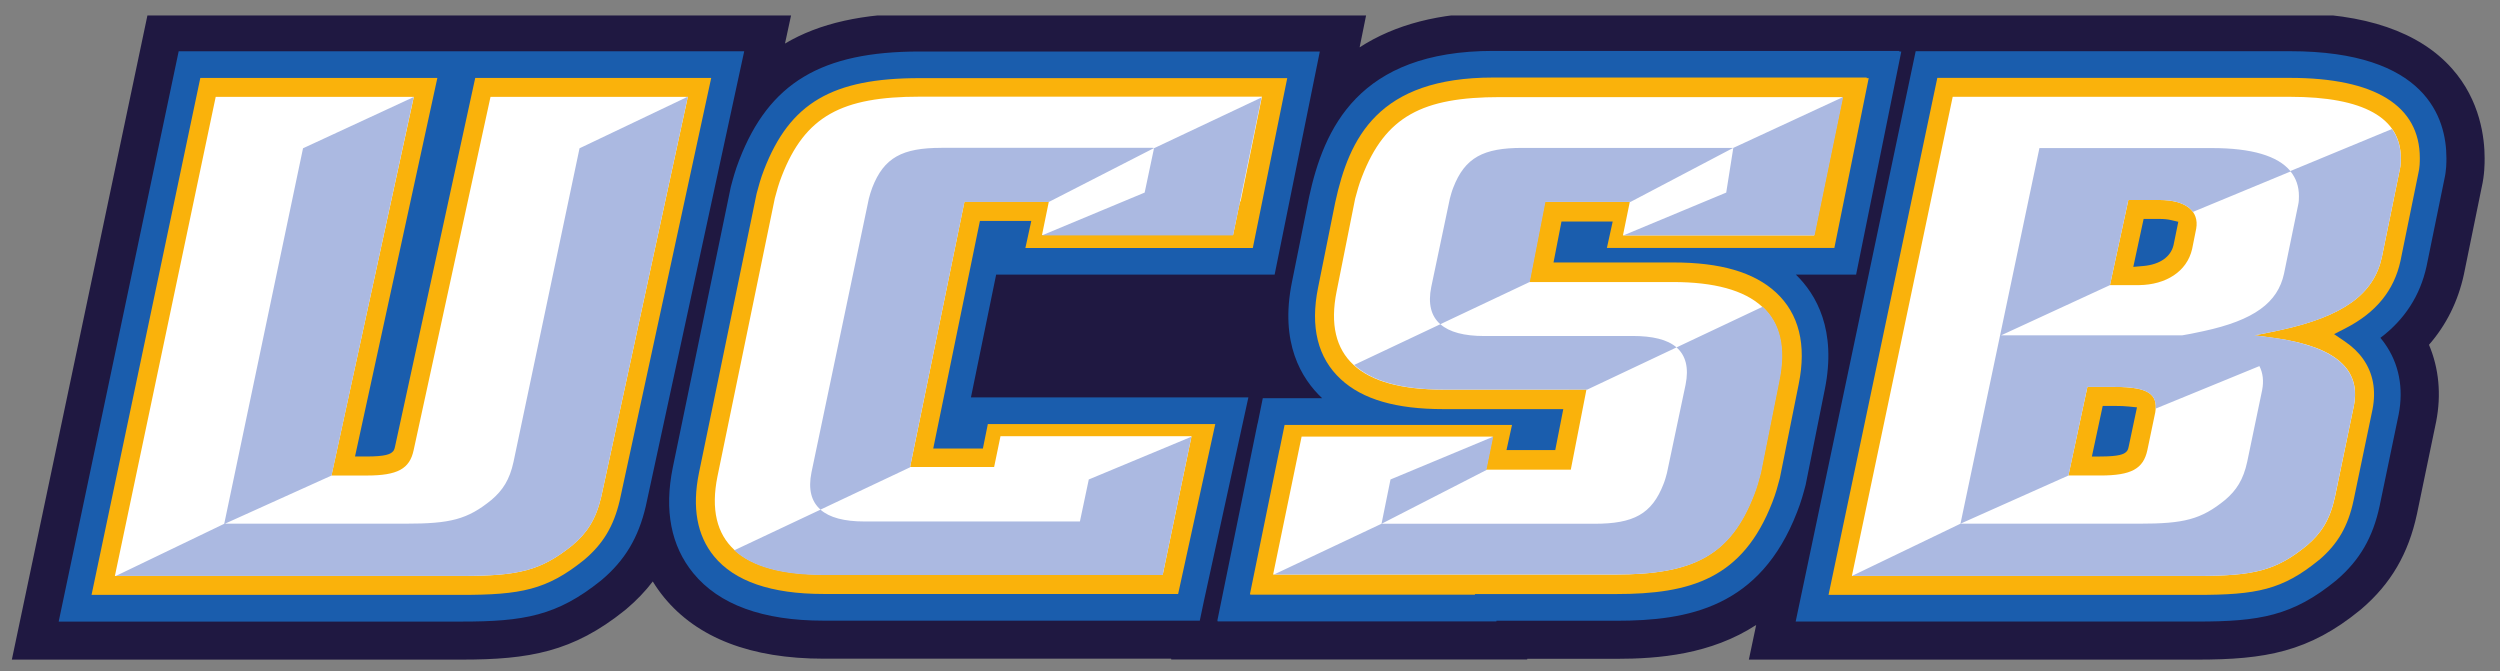 <?xml version="1.0" encoding="UTF-8" standalone="no"?>
<svg xmlns:rdf="http://www.w3.org/1999/02/22-rdf-syntax-ns#" xmlns="http://www.w3.org/2000/svg" xml:space="preserve" height="24.66" viewBox="0 0 91.83 24.66" width="91.83" version="1.1" xmlns:cc="http://creativecommons.org/ns#" xmlns:dc="http://purl.org/dc/elements/1.1/"><rect x="0" y="0" width="91.83" height="24.66" fill="#808080" stroke="none"/><defs><clipPath id="a" clipPathUnits="userSpaceOnUse"><rect transform="scale(1,-1)" height="22.366" width="76.193" y="-720.44" x="50.767" fill="#1e1840"/></clipPath></defs><g transform="matrix(1.25 0 0 -1.25 -66.477 901.55)"><g transform="translate(.345 .345)"><path d="m124.89 718.88c-0.96 1.081-2.561 1.629-4.756 1.629h-10.108l0.002 0.01h-2.025c0.985 2.405 0.961 4.756 0.903 5.67-0.162-0.023-0.326-0.045-0.489-0.068-0.171-0.024-0.341-0.048-0.514-0.071 0.235-1.618 0.141-3.052-0.116-4.285-0.093-0.441-0.206-0.857-0.333-1.246h-10.732c-1.572 0-2.89-0.341-3.932-1.015l0.202 0.997h-0.073v0.001h-13.051c-1.662 0-2.95-0.285-3.964-0.887l0.193 0.894h-4.567c-0.484 1.476-0.772 3.338-0.453 5.541-0.337 0.045-0.671 0.092-1.003 0.139-0.058-0.915-0.083-3.272 0.908-5.68h-13.799l-3.998-18.997h13.214c1.988 0 3.275 0.224 4.8 1.45l0.039 0.032c0.302 0.255 0.561 0.525 0.781 0.814 0.099-0.162 0.209-0.317 0.328-0.463 0.98-1.198 2.558-1.806 4.691-1.806h10.206l-0.001-0.004h0.013l-0.004-0.018h10.462l0.004 0.018h2.614c1.252 0 2.78 0.129 4.111 0.995l-0.215-1.018h13.179c1.992 0 3.279 0.224 4.787 1.458l0.039 0.033c0.862 0.738 1.379 1.625 1.629 2.794l0.559 2.691 0.004 0.019c0.155 0.793 0.081 1.567-0.211 2.256 0.508 0.582 0.853 1.274 1.025 2.065l0.522 2.555c0.088 0.384 0.088 0.698 0.088 0.867 0 0.58-0.124 1.692-0.959 2.63" clip-path="url(#a)" fill="#1f1841"/><path d="m54.42 1.301c-4.964 0-6.222 2.864-6.766 5.371l-0.629 3.123c-0.454 2.234 0.349 3.549 1.111 4.264h-2.182l-0.188 0.926h-0.004l-1.478 7.248h0.014l-0.004 0.023h10.24l0.004-0.023h4.394c2.652 0 5.292-0.484 6.648-3.994 0.145-0.362 0.236-0.7 0.314-0.996l0.703-3.504c0.444-2.186-0.312-3.493-1.062-4.221h2.213l1.66-8.195h-0.074l0.004-0.021h-14.92zm-48.287 0.012-4.408 20.95h14.795c2.292 0 3.51-0.209 5.125-1.508l0.02-0.016c0.854-0.72 1.354-1.552 1.625-2.711l3.616-16.714h-20.773zm63.803 0-4.408 20.949h14.75c2.295 0 3.51-0.209 5.102-1.51l0.021-0.018c0.844-0.724 1.329-1.559 1.576-2.715l0.701-3.369c0.186-0.964 0.011-1.864-0.512-2.602-0.05-0.071-0.104-0.141-0.16-0.207 0.891-0.671 1.46-1.551 1.695-2.627l0.654-3.197c0.076-0.329 0.076-0.611 0.076-0.781 0-1.466-0.745-3.924-5.744-3.924h-13.752zm-36.582 0.01c-3.616 0-5.538 1.154-6.629 3.981-0.145 0.365-0.237 0.713-0.312 0.994l-2.132 10.312c-0.318 1.569-0.065 2.874 0.754 3.875 0.946 1.157 2.554 1.744 4.781 1.744h13.824l0.148-0.707 1.637-7.494h-10.191l0.926-4.51h10.229l1.66-8.195h-0.076-14.619z" transform="matrix(.8 0 0 -.8 53.181 720.44)" fill="#1a5dad"/><path d="m54.422 2.279c-4.229 0-5.29 2.206-5.807 4.586l-0.629 3.125c-0.295 1.452-0.015 2.587 0.836 3.373 0.799 0.739 2.03 1.096 3.76 1.096h4.41l-0.295 1.504h-1.791l0.203-0.924h-8.354l-0.188 0.924h-0.004l-1.08 5.289h0.012l-0.004 0.023h8.254l0.006-0.023h5.182c2.737 0 4.653-0.563 5.74-3.377 0.121-0.306 0.2-0.596 0.273-0.877l0.693-3.455c0.295-1.452 0.012-2.588-0.838-3.373-0.806-0.739-2.036-1.098-3.76-1.098h-4.408l0.293-1.504h1.881l-0.213 0.971h8.355l1.262-6.238h-0.076l0.004-0.021h-13.719zm-47.494 0.014-3.996 18.99h13.586c2.183 0 3.139-0.185 4.502-1.281l0.014-0.012c0.691-0.584 1.079-1.234 1.299-2.172l3.361-15.525h-8.668l-2.943 13.527c-0.013 0.062-0.022 0.102-0.045 0.145l-0.022 0.035-0.027 0.027c-0.085 0.086-0.263 0.172-0.949 0.172h-0.43l3.025-13.906h-8.707zm63.803 0-3.996 18.99h13.543c2.18 0 3.132-0.186 4.471-1.281l0.016-0.01c0.679-0.583 1.054-1.233 1.254-2.172l0.699-3.357c0.136-0.705 0.019-1.328-0.35-1.85-0.17-0.241-0.398-0.456-0.672-0.643l-0.391-0.266 0.42-0.215c1.121-0.576 1.781-1.386 2.018-2.471l0.656-3.215c0.054-0.223 0.055-0.421 0.055-0.566 0-1.926-1.65-2.945-4.768-2.945h-12.955zm-37.377 0.008c-3.221 0-4.77 0.911-5.719 3.363-0.122 0.309-0.202 0.609-0.273 0.875l-2.119 10.266c-0.258 1.268-0.071 2.296 0.553 3.059 0.751 0.919 2.103 1.385 4.021 1.385h13.027l0.002-0.006 1.363-6.236h-8.354l-0.182 0.9h-1.824l1.715-8.361h1.887l-0.217 0.994h8.354l1.264-6.238h-0.078-13.42zm44.955 5.172h0.576c0.168 0 0.314 0.014 0.434 0.043l0.264 0.062-0.174 0.852c-0.101 0.436-0.501 0.716-1.1 0.771l-0.379 0.033 0.379-1.762zm-1.502 6.869h0.465c0.186 0 0.349 0.006 0.484 0.021l0.309 0.031-0.301 1.424c-0.015 0.075-0.025 0.109-0.043 0.143l-0.02 0.035-0.029 0.031c-0.087 0.087-0.257 0.168-0.916 0.172l-0.348 0.002 0.398-1.859z" transform="matrix(.8 0 0 -.8 53.181 720.44)" fill="#fab20b"/><path d="m33.354 2.982c-2.857 0-4.215 0.705-5.072 2.924-0.107 0.269-0.18 0.537-0.251 0.805l-2.107 10.217c-0.246 1.214-0.024 2.108 0.621 2.703 0.661 0.611 1.768 0.906 3.272 0.906h9.008 3.453 0.002l0.68-3.268 0.377-1.81h-0.008l0.014-0.006h-7.023l-0.234 1.133h-3.088l0.002-0.002 1.998-9.75h3.1l-0.002 0.002-0.25 1.221h0.006l-0.012 0.006h7.023l0.254-1.228h0.021l0.785-3.852h-12.568zm-25.861 0.006-3.703 17.598h12.748c2.09 0 2.901-0.196 4.055-1.125 0.522-0.44 0.861-0.928 1.062-1.783l3.18-14.689h-7.248l-2.824 12.979c-0.146 0.684-0.588 0.93-1.723 0.93h-1.295v-0.002l3.025-13.906h-7.277zm63.803 0-3.703 17.598h12.686c2.09 0 2.897-0.194 4.033-1.123 0.514-0.44 0.844-0.929 1.027-1.785l0.695-3.348c0.258-1.32-0.66-2.151-2.824-2.469l-0.732-0.1h-0.182l0.402-0.072 0.586-0.123c2.384-0.512 3.484-1.344 3.777-2.688l0.66-3.227c0.036-0.146 0.035-0.294 0.035-0.416 0-1.468-1.356-2.248-4.068-2.248h-12.393zm-16.625 0.01c-2.857 0-4.217 0.707-5.074 2.926-0.106 0.269-0.179 0.535-0.25 0.803l-0.68 3.404c-0.246 1.215-0.023 2.108 0.621 2.703 0.661 0.611 1.768 0.908 3.272 0.908h4.639v-0.002h0.643v0.004l-0.574 2.938h-3.119l0.248-1.207h-0.006l0.012-0.006h-7.023l-1.047 5.068 0.01-0.002h12.57c2.857 0 4.216-0.708 5.072-2.928 0.107-0.268 0.179-0.535 0.25-0.803l0.68-3.406c0.246-1.214 0.025-2.106-0.619-2.701-0.662-0.611-1.771-0.906-3.273-0.906h-5.273-0.008v-0.004l0.572-2.938h3.121l-0.25 1.223h0.006l-0.012 0.006h7.023l1.047-5.068-0.012 0.004 0.004-0.016h-12.568zm23.078 3.779h1.135c0.991 0 1.467 0.415 1.357 1.051l-0.15 0.748c-0.189 0.836-0.972 1.314-1.94 1.328h-1.078l0.676-3.127zm-1.504 6.867h1.027c1.21 0 1.575 0.27 1.465 0.93l-0.291 1.393c-0.147 0.684-0.588 0.93-1.725 0.93h-1.174l0.697-3.252z" transform="matrix(.8 0 0 -.8 53.181 720.44)" fill="#fff"/><path d="m24.836 2.981-3.979 1.897-2.423 11.51c-0.144 0.671-0.402 1.054-0.805 1.4-0.891 0.728-1.523 0.879-3.162 0.879h-6.633l3.914-1.768 3.018-13.904-4.066 1.883-2.894 13.793-3.981 1.916h12.713c2.09 0 2.902-0.194 4.057-1.123 0.521-0.44 0.861-0.929 1.06-1.785l3.181-14.698zm42.426 0.018-4.025 1.865-0.26 1.641-3.766 1.568-0.012 0.006h7.023l1.047-5.068-0.012 0.004 0.004-0.016zm-4.025 1.865h-7.75c-1.429 0-2.108 0.352-2.537 1.461-0.054 0.134-0.089 0.271-0.125 0.404l-0.682 3.24c-0.126 0.621-0.007 1.074 0.332 1.371l3.287-1.553 0.574-2.938h3.123l3.777-1.986zm-10.762 6.477-3.164 1.494c0.662 0.611 1.769 0.906 3.272 0.906h4.639 0.002 0.641v0.004l3.287-1.553c-0.334-0.292-0.886-0.42-1.621-0.42h-3.478v0.002h-1.963c-0.735 0-1.28-0.141-1.613-0.434zm-6.567-8.33-3.949 1.865l-0.344 1.629-3.777 1.574h7.023l1.047-5.068zm41.525 1.158-3.734 1.545c-0.458-0.554-1.414-0.844-2.877-0.844h-6.34l-1.445 6.879-1.455 6.918 3.967-1.77 0.695-3.252h1.027c1.123 0 1.518 0.234 1.48 0.795l3.811-1.562c0.13 0.254 0.165 0.55 0.1 0.885l-0.547 2.625c-0.144 0.671-0.402 1.054-0.805 1.4-0.891 0.728-1.525 0.879-3.162 0.879h-6.566l-3.988 1.92h12.684c2.089 0 2.896-0.194 4.033-1.123 0.512-0.44 0.842-0.93 1.025-1.785l0.697-3.348c0.205-1.055-0.341-1.796-1.67-2.215l-0.002 0.004c-0.593-0.212-1.594-0.331-1.98-0.371l0.316-0.059 0.586-0.121c2.384-0.512 3.484-1.344 3.777-2.688l0.66-3.228c0.035-0.146 0.035-0.292 0.035-0.414 0-0.411-0.11-0.769-0.322-1.07zm-53.287 0.693c-1.429 0-2.108 0.354-2.537 1.463-0.052 0.135-0.089 0.269-0.125 0.402l-2.107 10.054c-0.126 0.621-0.007 1.073 0.332 1.369l3.287-1.553 2-9.748h3.1l3.869-1.982-0.066-0.006h-7.752zm49.561 0.867c0.201 0.25 0.307 0.551 0.307 0.904 0 0.096-0.001 0.211-0.029 0.326l-0.52 2.529c-0.229 1.054-1.09 1.705-2.959 2.107l-0.459 0.096-0.318 0.057h-6.654l3.998-1.844 0.676-3.127h1.135c0.619 0 1.036 0.161 1.236 0.438l3.588-1.486zm-19.391 4.969-3.164 1.494c0.339 0.297 0.458 0.75 0.332 1.371l-0.684 3.242c-0.036 0.134-0.071 0.269-0.125 0.402-0.429 1.11-1.106 1.463-2.535 1.463h-7.824-0.002l-3.951 1.865h12.57c2.857 0 4.216-0.707 5.072-2.926 0.107-0.269 0.179-0.537 0.25-0.805l0.681-3.404c0.246-1.215 0.025-2.109-0.619-2.703zm-14 7.973 3.852-1.975 0.002-0.014 0.248-1.207h-0.008l-3.764 1.568-0.33 1.627zm32.24-5.805 0.006 0.002-0.004 0.002c-0.001-0.001-0.001-0.002-0.002-0.004zm-39.229 2.609-3.764 1.568-0.326 1.543h-7.916c-0.735 0-1.281-0.141-1.613-0.434l-3.166 1.492c0.662 0.613 1.771 0.908 3.273 0.908h9.008 3.453 0.002l0.408-1.967 0.648-3.111h-0.008z" transform="matrix(.8 0 0 -.8 53.181 720.44)" fill="#abb9e1"/></g></g></svg>
